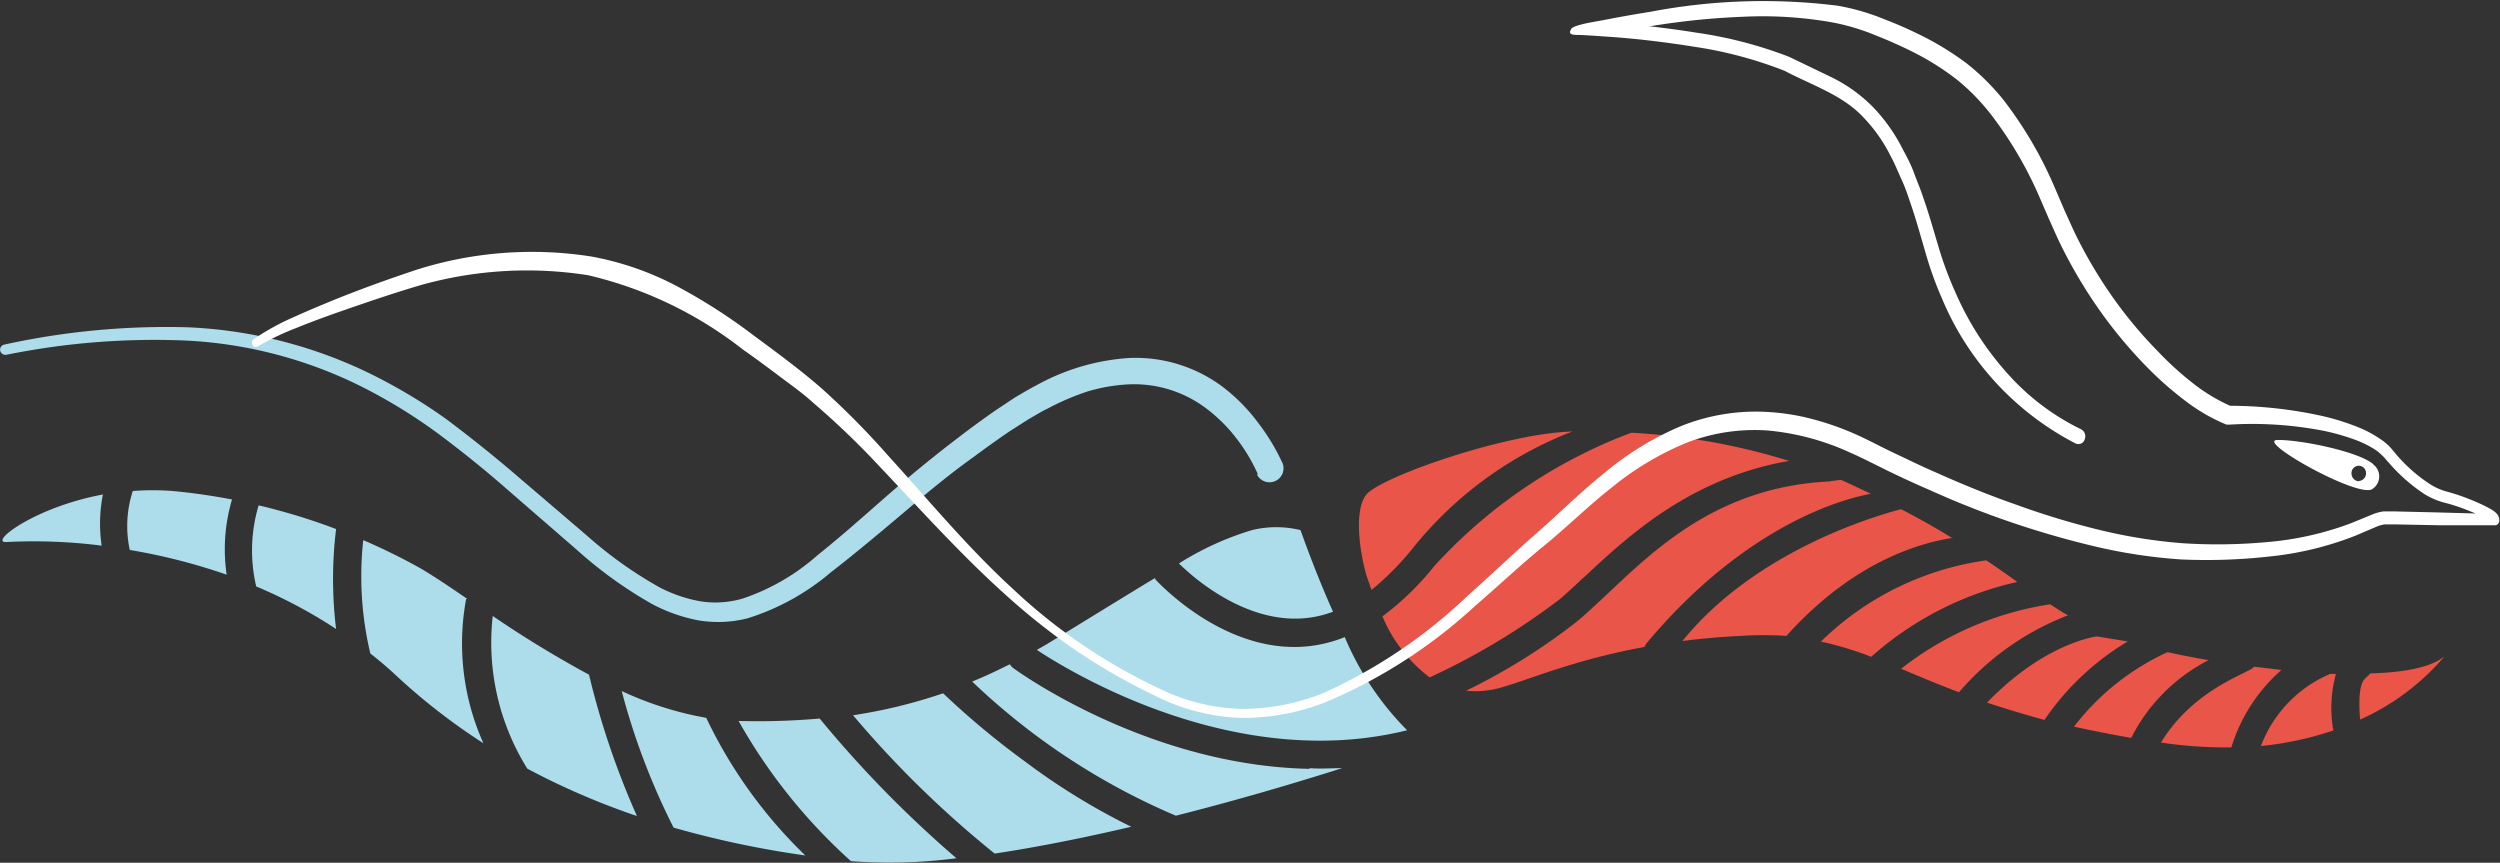 <svg id="Calque_1" data-name="Calque 1" xmlns="http://www.w3.org/2000/svg" viewBox="0 0 144.6 49.9"><rect x="0" y="0" width="144.6" height="49.9" fill="#333333" stroke="none"/><defs><style>.cls-1{fill:#addceb;}.cls-2{fill:#aeddec;}.cls-3{fill:#e95548;}.cls-4{fill:#ea5548;}.cls-5{fill:#fff;}</style></defs><path class="cls-1" d="M77.26,65.71a29.87,29.87,0,0,0,6.1-.17,65.54,65.54,0,0,1-7.91-8.08,40.67,40.67,0,0,1-4.69.14,31.91,31.91,0,0,0,6.5,8.11Z" transform="translate(-28.04 -15.9)"/><path class="cls-1" d="M87.4,60A47.36,47.36,0,0,1,82.59,56a30.05,30.05,0,0,1-5.21,1.27,59.82,59.82,0,0,0,8.19,8c2.54-.38,5.24-.93,7.9-1.55A38.37,38.37,0,0,1,87.4,60Z" transform="translate(-28.04 -15.9)"/><path class="cls-1" d="M68.89,57.42A19.64,19.64,0,0,1,64,55.87a40,40,0,0,0,3,7.9,56.17,56.17,0,0,0,7.62,1.61,27.42,27.42,0,0,1-5.75-8Z" transform="translate(-28.04 -15.9)"/><path class="cls-1" d="M100.79,43.32a10,10,0,0,0-1.24-2.07,9,9,0,0,0-1.72-1.71,6.92,6.92,0,0,0-4.47-1.41,10,10,0,0,0-2.41.41,14.66,14.66,0,0,0-2.33,1c-.38.18-.74.41-1.11.62l-1.08.69c-.72.49-1.43,1-2.13,1.52-1.4,1-2.76,2.14-4.11,3.28S77.52,47.9,76.1,49a13.76,13.76,0,0,1-4.81,2.66,6.9,6.9,0,0,1-2.86.12,9.48,9.48,0,0,1-2.65-.93,24.66,24.66,0,0,1-4.39-3.16l-4-3.47c-1.32-1.16-2.69-2.26-4.09-3.3a31.09,31.09,0,0,0-4.45-2.71,25.57,25.57,0,0,0-10-2.61,43.14,43.14,0,0,0-10.44.82h0a.31.31,0,0,1-.36-.24.3.3,0,0,1,.24-.35,43.84,43.84,0,0,1,10.6-1,26.64,26.64,0,0,1,10.35,2.58,31.4,31.4,0,0,1,4.61,2.73Q56,41.75,58,43.47l4,3.42a23.89,23.89,0,0,0,4.22,3,8.34,8.34,0,0,0,2.33.79A5.62,5.62,0,0,0,71,50.52,12.56,12.56,0,0,0,75.34,48c1.36-1.08,2.67-2.26,4-3.42s2.71-2.29,4.13-3.37c.7-.54,1.43-1.07,2.16-1.58l1.13-.75c.4-.23.79-.47,1.2-.68a12.78,12.78,0,0,1,5.33-1.59,8.4,8.4,0,0,1,5.45,1.65,10.4,10.4,0,0,1,2,2,12.22,12.22,0,0,1,1.49,2.45.81.81,0,0,1-1.48.65h0l0,0Z" transform="translate(-28.04 -15.9)"/><path class="cls-1" d="M109.42,58.13a17,17,0,0,1-3.6-5.38,7.76,7.76,0,0,1-3.06.57c-4.36-.08-7.74-3.74-7.91-3.93l0-.06c-1.89,1.14-4,2.45-6.28,3.84l-.56.32c1.94,1.28,11.49,7.13,21.45,4.64Z" transform="translate(-28.04 -15.9)"/><path class="cls-1" d="M105.14,51.28c-.84-1.88-1.5-3.66-1.88-4.72a5.94,5.94,0,0,0-2.8,0,17.12,17.12,0,0,0-4.23,1.93c.89.88,4.78,4.36,8.91,2.79Z" transform="translate(-28.04 -15.9)"/><path class="cls-2" d="M103.79,60.37c-9.27-.18-16.75-5.54-17.13-5.82a.66.66,0,0,1-.21-.23c-.74.37-1.46.71-2.18,1a39.25,39.25,0,0,0,11.78,7.76c3.57-.9,6.94-1.9,9.62-2.75-.63,0-1.26.05-1.88,0Z" transform="translate(-28.04 -15.9)"/><path class="cls-1" d="M55.08,50.55c-1.15-.79-2.12-1.44-2.83-1.84-.92-.51-2-1.05-3.2-1.57a19.31,19.31,0,0,0,.41,6.56c.5.39,1,.81,1.48,1.26A35.8,35.8,0,0,0,56,58.89a14.11,14.11,0,0,1-1-8.34Z" transform="translate(-28.04 -15.9)"/><path class="cls-1" d="M34,44.5c-4,.74-6.67,2.83-5.57,2.75a31.12,31.12,0,0,1,5.49.21,8.74,8.74,0,0,1,.08-3Z" transform="translate(-28.04 -15.9)"/><path class="cls-1" d="M47.48,46.5A35.82,35.82,0,0,0,43,45.13a9.07,9.07,0,0,0-.14,4.69,28.73,28.73,0,0,1,4.62,2.46,23.76,23.76,0,0,1,0-5.78Z" transform="translate(-28.04 -15.9)"/><path class="cls-1" d="M35.55,47.71a34.44,34.44,0,0,1,5.6,1.43,10.14,10.14,0,0,1,.31-4.35c-1.1-.21-2.24-.38-3.43-.49a14.89,14.89,0,0,0-2.31,0,6.58,6.58,0,0,0-.17,3.43Z" transform="translate(-28.04 -15.9)"/><path class="cls-1" d="M62.12,54.93a63.29,63.29,0,0,1-5.58-3.4,13.78,13.78,0,0,0,2,8.83,42.77,42.77,0,0,0,6.34,2.74,47.16,47.16,0,0,1-2.77-8.17Z" transform="translate(-28.04 -15.9)"/><path class="cls-3" d="M147.63,51.48c-.35-.2-.69-.41-1-.63A18.48,18.48,0,0,0,138,54.58c1,.42,2.09.89,3.35,1.36a15.71,15.71,0,0,1,6.33-4.46Z" transform="translate(-28.04 -15.9)"/><path class="cls-3" d="M142.93,48.31a17,17,0,0,0-9.57,4.7,18.83,18.83,0,0,1,2.91.88,18.9,18.9,0,0,1,8.45-4.33c-.55-.4-1.14-.81-1.79-1.25Z" transform="translate(-28.04 -15.9)"/><path class="cls-3" d="M149.32,52.71s-3,.35-6.35,3.83c1,.33,2.08.66,3.32,1A15.36,15.36,0,0,1,151.11,53" transform="translate(-28.04 -15.9)"/><path class="cls-3" d="M107.11,49.29c.09.25.17.49.26.73a16.37,16.37,0,0,0,2.41-2.44,21.93,21.93,0,0,1,9.2-6.72c-3.76.08-11.11,2.62-11.92,3.66S106.81,48.37,107.11,49.29Z" transform="translate(-28.04 -15.9)"/><path class="cls-3" d="M155.77,54.08c-.86-.15-1.65-.3-2.36-.46A14.32,14.32,0,0,0,148,57.93c1,.22,2.11.44,3.31.65a10.21,10.21,0,0,1,4.48-4.5Z" transform="translate(-28.04 -15.9)"/><path class="cls-3" d="M141,47.05c-.86-.54-1.85-1.1-3-1.7-2.88.76-8.92,3-12.65,7.63,1-.14,2.17-.24,3.38-.3a20.62,20.62,0,0,1,2.64,0c3.69-4.12,7.43-5.33,9.61-5.67Z" transform="translate(-28.04 -15.9)"/><path class="cls-3" d="M160,54.65l-1.6-.19c-.06.32-3.4,1.15-5.37,4.39a25.79,25.79,0,0,0,4.07.28,9.73,9.73,0,0,1,2.9-4.48Z" transform="translate(-28.04 -15.9)"/><path class="cls-4" d="M164.89,55.11c-.23.14-.49.67-.34,2.41a13.76,13.76,0,0,0,4.89-3.67c-.44.39-1.56.93-4.31,1a.76.76,0,0,1-.24.23Z" transform="translate(-28.04 -15.9)"/><path class="cls-3" d="M123.25,53.14c5-6,10.18-8.15,13-8.68l-.72-.34c-.34-.16-.68-.32-1-.46a5.83,5.83,0,0,0-.69.09c-6.54.31-10.25,4.08-13.07,6.73-.52.48-1,.93-1.46,1.32a35.59,35.59,0,0,1-6.47,4.05,5.31,5.31,0,0,0,1.45-.05c1.47-.25,4.22-1.63,8.86-2.48a.78.78,0,0,1,.11-.18Z" transform="translate(-28.04 -15.9)"/><path class="cls-3" d="M119.65,49.3c2.51-2.35,6.14-5.75,11.87-6.74a37.19,37.19,0,0,0-9.13-1.63A29.31,29.31,0,0,0,111,48.64a16.21,16.21,0,0,1-3,2.91,8.56,8.56,0,0,0,2.73,3.53,39.91,39.91,0,0,0,7.51-4.51c.43-.36.9-.81,1.4-1.27Z" transform="translate(-28.04 -15.9)"/><path class="cls-5" d="M119.26,17.92c.38,0,1.58.09,1.58.09,1.77.11,3.55.33,5.3.61A23.73,23.73,0,0,1,131.27,20c1.61.85,3.37,1.4,4.58,2.72a9,9,0,0,1,1.56,2.24c.23.41.4.86.6,1.29s.36.88.51,1.34c.32.91.57,1.83.85,2.78a20.82,20.82,0,0,0,1,2.81,16.66,16.66,0,0,0,7.72,8.37h0a.38.38,0,0,0,.53-.24.46.46,0,0,0-.21-.58l0,0a13.71,13.71,0,0,1-4.26-3.23,17.33,17.33,0,0,1-3-4.67,20.58,20.58,0,0,1-1-2.7c-.28-.93-.55-1.9-.88-2.83-.15-.47-.35-.92-.52-1.39s-.4-.91-.64-1.35a10,10,0,0,0-1.7-2.43A8.78,8.78,0,0,0,134,20.38l-2.47-1.19a24.4,24.4,0,0,0-5.3-1.39q-1.44-.23-2.88-.39l.19,0a43.07,43.07,0,0,1,5.3-.54,23.09,23.09,0,0,1,5.26.34,12.74,12.74,0,0,1,2.51.77,24.17,24.17,0,0,1,2.43,1.11,15,15,0,0,1,2.23,1.45,12.2,12.2,0,0,1,1.88,1.92A22.5,22.5,0,0,1,146,27.29l.57,1.32c.21.45.4.91.62,1.36a28.19,28.19,0,0,0,1.43,2.58,26.7,26.7,0,0,0,3.59,4.57A19.36,19.36,0,0,0,154.33,39a10.45,10.45,0,0,0,2.49,1.46l.08,0h.1a21.73,21.73,0,0,1,4.9.26,12.71,12.71,0,0,1,2.37.62,6.1,6.1,0,0,1,1.09.53,2.63,2.63,0,0,1,.45.36c.13.11.27.3.43.47a10.09,10.09,0,0,0,2,1.76,4.28,4.28,0,0,0,1.25.53,10.62,10.62,0,0,1,1.17.38l.57.23-2.17-.06-2.51-.06h-.65a2.63,2.63,0,0,0-.7.2l-1.17.48a18.05,18.05,0,0,1-4.81,1.09,31.36,31.36,0,0,1-4.94.07,30,30,0,0,1-4.89-.79,45.5,45.5,0,0,1-4.79-1.46c-1.58-.55-3.13-1.19-4.67-1.88-.77-.33-1.53-.71-2.3-1.07s-1.49-.76-2.3-1.12a16.68,16.68,0,0,0-2.46-.86,12.9,12.9,0,0,0-2.56-.41,11.6,11.6,0,0,0-5.1.84,17.57,17.57,0,0,0-4.46,2.76c-1.37,1.11-2.62,2.35-3.91,3.48s-2.58,2.37-3.88,3.52A29.75,29.75,0,0,1,104.55,56a12.58,12.58,0,0,1-4.83.9A11.57,11.57,0,0,1,95,55.68a32.48,32.48,0,0,1-8.43-5.77c-2.56-2.35-4.81-5.07-7.18-7.68a47.26,47.26,0,0,0-3.72-3.77c-1.34-1.18-2.72-2.18-4.12-3.22a33.14,33.14,0,0,0-4.4-2.81,17.21,17.21,0,0,0-4.89-1.69,22.09,22.09,0,0,0-10.12.76c-1.62.54-3.21,1.11-4.79,1.75-.78.32-1.57.65-2.34,1a14.19,14.19,0,0,0-2.3,1.27.27.27,0,0,0-.07.33.21.21,0,0,0,.3.09l0,0a15.43,15.43,0,0,1,2.24-1.07c.78-.32,1.57-.61,2.36-.89,1.58-.55,3.18-1.1,4.77-1.57a22.69,22.69,0,0,1,9.75-.59A23,23,0,0,1,71,36.11c.7.49,1.39,1,2.08,1.52s1.38,1,2,1.57a46.91,46.91,0,0,1,3.75,3.59c2.41,2.54,4.77,5.18,7.38,7.52a38.37,38.37,0,0,0,4.1,3.24,36.06,36.06,0,0,0,4.47,2.56,11.94,11.94,0,0,0,4.92,1.31,13,13,0,0,0,5-.9,29.78,29.78,0,0,0,8.69-5.6c1.33-1.14,2.59-2.34,3.93-3.43s2.6-2.34,3.94-3.39a17.15,17.15,0,0,1,4.28-2.57,10.89,10.89,0,0,1,4.75-.73,14.57,14.57,0,0,1,4.7,1.25c.74.32,1.52.73,2.28,1.1s1.54.73,2.33,1.07a52.62,52.62,0,0,0,9.63,3.29,30.53,30.53,0,0,0,5,.75,32.84,32.84,0,0,0,5.06-.17,18.81,18.81,0,0,0,5-1.21l1.17-.5a2,2,0,0,1,.51-.15h.6l2.5.05,2.51,0h.31c.11,0,.19,0,.36,0l.16,0a.35.35,0,0,0,.16-.14.46.46,0,0,0,0-.32.52.52,0,0,0-.07-.15l-.06-.07-.09-.09a2.29,2.29,0,0,0-.31-.2,9.9,9.9,0,0,0-1.2-.55,10.93,10.93,0,0,0-1.22-.41,3.61,3.61,0,0,1-1.08-.48,9.15,9.15,0,0,1-1.88-1.66l-.2-.24a3.15,3.15,0,0,0-.25-.28,3.28,3.28,0,0,0-.56-.44,6.48,6.48,0,0,0-1.19-.63,13.82,13.82,0,0,0-2.48-.74,25,25,0,0,0-4.95-.51,10.09,10.09,0,0,1-2.17-1.32,18.14,18.14,0,0,1-2-1.82,25.27,25.27,0,0,1-3.43-4.36,26.86,26.86,0,0,1-1.37-2.47c-.2-.42-.39-.86-.59-1.29l-.58-1.35a23.09,23.09,0,0,0-3-5.12,13.5,13.5,0,0,0-2.08-2.06,17,17,0,0,0-2.41-1.51A24.65,24.65,0,0,0,137,17a13,13,0,0,0-2.67-.77,34.72,34.72,0,0,0-10.82.35c-.89.14-1.78.3-2.66.47l-.66.12-.32.06s-.85.17-.94.33S118.71,17.92,119.26,17.92Z" transform="translate(-28.04 -15.9)"/><path class="cls-5" d="M164.47,43.74a.46.46,0,0,1-.42-.48.42.42,0,1,1,.84,0,.44.44,0,0,1-.42.46Zm.83-1c-.86-.73-4.25-1.42-5.54-1.39s4.8,3.45,5.52,2.82a.87.87,0,0,0,0-1.43Z" transform="translate(-28.04 -15.9)"/><path class="cls-3" d="M163,58.14a7.4,7.4,0,0,1,.15-3.26l-.34,0a7.36,7.36,0,0,0-4,4.17,18.87,18.87,0,0,0,4.16-.89Z" transform="translate(-28.04 -15.9)"/></svg>